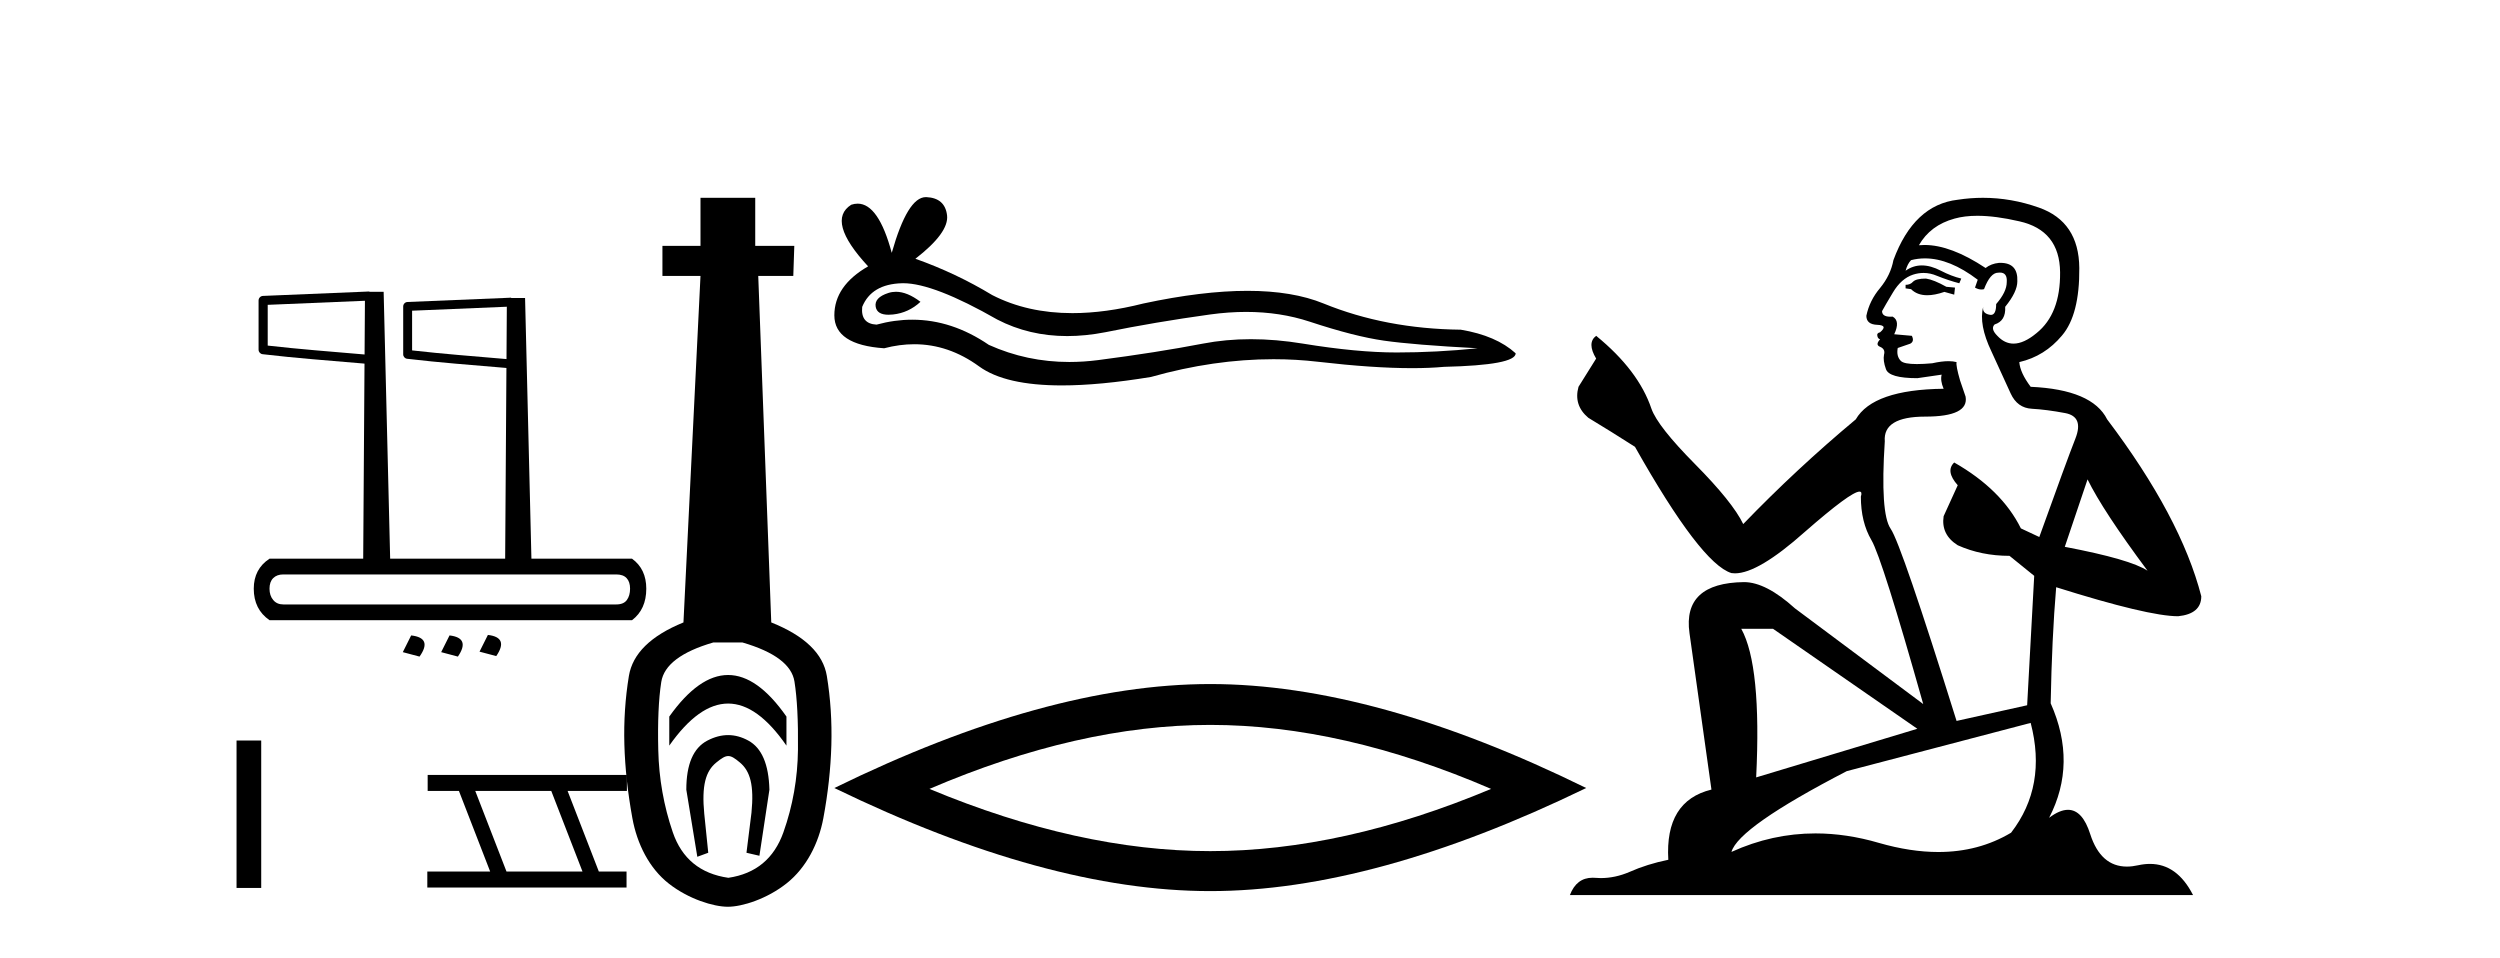 <?xml version='1.0' encoding='UTF-8' standalone='yes'?><svg xmlns='http://www.w3.org/2000/svg' xmlns:xlink='http://www.w3.org/1999/xlink' width='107.0' height='41.0' ><path d='M 15.619 12.873 L 15.604 15.172 L 15.602 15.172 C 14.114 15.044 12.827 14.947 11.458 14.791 L 11.458 13.047 L 15.619 12.873 ZM 15.808 12.475 L 15.613 12.484 L 11.255 12.665 C 11.151 12.669 11.068 12.755 11.067 12.859 L 11.067 14.966 C 11.067 15.065 11.141 15.149 11.24 15.16 C 12.686 15.33 14.02 15.427 15.568 15.56 L 15.601 15.564 L 15.542 24.372 L 16.71 24.372 L 16.42 12.49 L 15.809 12.49 L 15.808 12.475 Z' style='fill:#000000;stroke:none' /><path d='M 21.692 13.128 L 21.678 15.368 L 21.676 15.368 C 20.226 15.243 18.972 15.149 17.638 14.997 L 17.638 13.298 L 21.692 13.128 ZM 21.876 12.74 L 21.686 12.749 L 17.44 12.925 C 17.339 12.929 17.258 13.013 17.257 13.115 L 17.257 15.167 C 17.257 15.264 17.33 15.345 17.426 15.356 C 18.835 15.522 20.135 15.617 21.643 15.746 L 21.675 15.75 L 21.618 24.333 L 22.755 24.333 L 22.473 12.755 L 21.878 12.755 L 21.876 12.74 Z' style='fill:#000000;stroke:none' /><path d='M 26.377 24.586 Q 26.672 24.586 26.819 24.744 Q 26.967 24.901 26.967 25.196 Q 26.967 25.491 26.83 25.68 Q 26.693 25.87 26.377 25.87 L 12.124 25.87 Q 11.851 25.87 11.693 25.68 Q 11.535 25.491 11.535 25.196 Q 11.535 24.901 11.693 24.744 Q 11.851 24.586 12.124 24.586 ZM 11.535 23.912 Q 10.861 24.354 10.861 25.196 Q 10.861 26.08 11.535 26.544 L 27.051 26.544 Q 27.661 26.08 27.661 25.196 Q 27.661 24.354 27.051 23.912 ZM 20.882 27.175 L 20.524 27.891 L 21.24 28.08 Q 21.788 27.28 20.882 27.175 ZM 17.598 27.196 L 17.24 27.912 L 17.956 28.102 Q 18.524 27.302 17.598 27.196 ZM 19.24 27.196 L 18.882 27.912 L 19.598 28.102 Q 20.145 27.302 19.24 27.196 Z' style='fill:#000000;stroke:none' /><path d='M 10.124 31.694 L 10.124 38.004 L 11.18 38.004 L 11.18 31.694 Z' style='fill:#000000;stroke:none' /><path d='M 23.594 33.852 L 24.931 37.302 L 21.678 37.302 L 20.341 33.852 ZM 18.304 33.168 L 18.304 33.852 L 19.642 33.852 L 20.979 37.302 L 18.289 37.302 L 18.289 37.986 L 26.816 37.986 L 26.816 37.302 L 25.63 37.302 L 24.293 33.852 L 26.831 33.852 L 26.831 33.168 Z' style='fill:#000000;stroke:none' /><path d='M 31.163 28.89 C 30.327 28.89 29.488 29.483 28.645 30.669 L 28.645 31.912 C 29.488 30.712 30.327 30.112 31.163 30.112 C 31.999 30.112 32.831 30.712 33.66 31.912 L 33.66 30.669 C 32.831 29.483 31.999 28.89 31.163 28.89 ZM 31.163 31.462 C 30.87 31.462 30.574 31.541 30.274 31.698 C 29.674 32.012 29.374 32.712 29.374 33.798 L 29.845 36.67 L 30.313 36.498 L 30.142 34.827 C 30.027 33.627 30.199 33.009 30.656 32.637 C 30.885 32.451 31.028 32.359 31.169 32.359 C 31.31 32.359 31.449 32.451 31.67 32.637 C 32.113 33.009 32.278 33.612 32.163 34.784 L 31.949 36.498 L 32.503 36.627 L 32.931 33.798 C 32.903 32.712 32.603 32.012 32.031 31.698 C 31.745 31.541 31.456 31.462 31.163 31.462 ZM 31.774 27.497 C 33.146 27.897 33.889 28.454 34.003 29.169 C 34.117 29.883 34.167 30.855 34.153 32.084 C 34.139 33.312 33.931 34.491 33.531 35.62 C 33.131 36.748 32.346 37.398 31.174 37.57 C 29.974 37.398 29.181 36.748 28.795 35.62 C 28.409 34.491 28.202 33.319 28.174 32.105 C 28.145 30.891 28.188 29.919 28.302 29.19 C 28.416 28.462 29.159 27.897 30.531 27.497 ZM 29.981 8.466 L 29.981 10.524 L 28.352 10.524 L 28.352 11.81 L 29.981 11.81 L 29.252 26.64 C 27.852 27.211 27.074 27.976 26.916 28.933 C 26.759 29.89 26.695 30.869 26.723 31.869 C 26.752 32.869 26.866 33.919 27.066 35.02 C 27.266 36.12 27.788 37.166 28.631 37.823 C 29.474 38.481 30.538 38.809 31.153 38.809 C 31.767 38.809 32.831 38.474 33.674 37.802 C 34.517 37.131 35.039 36.091 35.239 35.02 C 35.439 33.948 35.553 32.905 35.582 31.891 C 35.61 30.876 35.546 29.89 35.389 28.933 C 35.232 27.976 34.439 27.211 33.01 26.64 L 32.453 11.81 L 33.953 11.81 L 33.996 10.524 L 32.324 10.524 L 32.324 8.466 Z' style='fill:#000000;stroke:none' /><path d='M 38.346 12.488 Q 38.18 12.488 38.022 12.539 Q 37.408 12.737 37.48 13.135 Q 37.542 13.471 38.03 13.471 Q 38.118 13.471 38.221 13.46 Q 38.89 13.388 39.396 12.918 Q 38.831 12.488 38.346 12.488 ZM 38.659 12.122 Q 39.963 12.122 42.684 13.677 Q 44.049 14.384 45.676 14.384 Q 46.462 14.384 47.309 14.219 Q 49.441 13.785 51.79 13.46 Q 52.588 13.35 53.336 13.35 Q 54.789 13.35 56.054 13.767 Q 57.969 14.4 59.234 14.58 Q 60.499 14.761 63.245 14.906 Q 61.474 15.086 59.776 15.086 Q 58.078 15.086 55.765 14.707 Q 54.609 14.517 53.538 14.517 Q 52.468 14.517 51.483 14.707 Q 49.514 15.086 47.002 15.412 Q 46.374 15.493 45.768 15.493 Q 43.949 15.493 42.323 14.761 Q 40.744 13.683 39.043 13.683 Q 38.292 13.683 37.517 13.894 Q 36.83 13.858 36.902 13.135 Q 37.3 12.159 38.601 12.123 Q 38.63 12.122 38.659 12.122 ZM 39.625 8.437 Q 38.843 8.437 38.167 10.822 Q 37.601 8.716 36.707 8.716 Q 36.573 8.716 36.433 8.763 Q 35.348 9.449 37.155 11.4 Q 35.71 12.232 35.71 13.496 Q 35.71 14.761 37.842 14.906 Q 38.501 14.733 39.13 14.733 Q 40.603 14.733 41.907 15.683 Q 43.024 16.496 45.448 16.496 Q 47.064 16.496 49.261 16.134 Q 51.959 15.374 54.506 15.374 Q 55.471 15.374 56.415 15.484 Q 58.776 15.757 60.435 15.757 Q 61.19 15.757 61.8 15.701 Q 64.871 15.628 64.871 15.122 Q 64.04 14.364 62.522 14.111 Q 59.306 14.074 56.65 12.99 Q 55.322 12.448 53.394 12.448 Q 51.465 12.448 48.935 12.99 Q 47.304 13.402 45.898 13.402 Q 43.971 13.402 42.467 12.629 Q 40.913 11.69 39.179 11.075 Q 40.624 9.955 40.534 9.214 Q 40.444 8.473 39.649 8.437 Q 39.637 8.437 39.625 8.437 Z' style='fill:#000000;stroke:none' /><path d='M 51.799 31.026 Q 57.467 31.026 63.819 33.765 Q 57.467 36.428 51.799 36.428 Q 46.17 36.428 39.78 33.765 Q 46.17 31.026 51.799 31.026 ZM 51.799 29.277 Q 44.801 29.277 35.71 33.727 Q 44.801 38.139 51.799 38.139 Q 58.798 38.139 67.889 33.727 Q 58.836 29.277 51.799 29.277 Z' style='fill:#000000;stroke:none' /><path d='M 82.432 11.923 Q 82.012 11.923 81.878 12.057 Q 81.76 12.191 81.559 12.191 L 81.559 12.342 L 81.794 12.376 Q 82.054 12.636 82.486 12.636 Q 82.806 12.636 83.22 12.493 L 83.64 12.611 L 83.674 12.309 L 83.304 12.275 Q 82.767 11.973 82.432 11.923 ZM 84.63 9.236 Q 85.405 9.236 86.426 9.472 Q 88.155 9.858 88.172 11.654 Q 88.189 13.433 87.165 14.256 Q 86.623 14.707 86.179 14.707 Q 85.797 14.707 85.486 14.373 Q 85.184 14.071 85.369 13.887 Q 85.856 13.736 85.822 13.131 Q 86.342 12.493 86.342 12.04 Q 86.375 11.25 85.617 11.25 Q 85.586 11.25 85.554 11.251 Q 85.218 11.285 84.983 11.47 Q 83.498 10.485 82.369 10.485 Q 82.247 10.485 82.129 10.496 L 82.129 10.496 Q 82.616 9.64 83.657 9.355 Q 84.081 9.236 84.63 9.236 ZM 89.347 20.517 Q 90.002 21.859 91.915 24.428 Q 91.193 23.941 88.373 23.404 L 89.347 20.517 ZM 82.387 11.059 Q 83.446 11.059 84.647 11.973 L 84.53 12.309 Q 84.671 12.391 84.803 12.391 Q 84.86 12.391 84.916 12.376 Q 85.184 11.671 85.52 11.671 Q 85.56 11.666 85.596 11.666 Q 85.919 11.666 85.889 12.074 Q 85.889 12.493 85.436 13.014 Q 85.436 13.478 85.21 13.478 Q 85.175 13.478 85.134 13.467 Q 84.832 13.4 84.882 13.131 L 84.882 13.131 Q 84.681 13.887 85.235 15.045 Q 85.772 16.22 86.057 16.841 Q 86.342 17.462 86.964 17.495 Q 87.585 17.529 88.39 17.68 Q 89.196 17.831 88.827 18.771 Q 88.457 19.711 87.282 22.984 L 86.494 22.615 Q 85.671 20.953 83.64 19.795 L 83.64 19.795 Q 83.254 20.164 83.791 20.768 L 83.187 22.094 Q 83.069 22.883 83.791 23.337 Q 84.798 23.79 86.007 23.79 L 87.064 24.646 L 86.762 30.185 L 83.741 30.856 Q 81.374 23.286 80.921 22.632 Q 80.468 21.977 80.669 18.889 Q 80.585 17.831 82.398 17.831 Q 84.278 17.831 84.127 16.975 L 83.892 16.287 Q 83.707 15.649 83.741 15.498 Q 83.593 15.458 83.397 15.458 Q 83.103 15.458 82.7 15.548 Q 82.32 15.582 82.044 15.582 Q 81.492 15.582 81.357 15.448 Q 81.156 15.246 81.223 14.894 L 81.76 14.709 Q 81.945 14.608 81.827 14.373 L 81.072 14.306 Q 81.341 13.736 81.005 13.551 Q 80.954 13.555 80.91 13.555 Q 80.552 13.555 80.552 13.316 Q 80.669 13.098 81.022 12.51 Q 81.374 11.923 81.878 11.755 Q 82.104 11.682 82.327 11.682 Q 82.617 11.682 82.902 11.805 Q 83.405 12.007 83.858 12.124 L 83.942 11.923 Q 83.523 11.822 83.069 11.587 Q 82.633 11.36 82.255 11.36 Q 81.878 11.36 81.559 11.587 Q 81.643 11.285 81.794 11.134 Q 82.085 11.059 82.387 11.059 ZM 75.885 26.912 L 82.062 31.192 L 75.164 33.273 Q 75.399 28.49 74.526 26.912 ZM 86.913 30.94 Q 87.618 33.643 86.074 35.64 Q 84.691 36.466 82.959 36.466 Q 81.77 36.466 80.417 36.076 Q 79.031 35.67 77.702 35.67 Q 75.847 35.67 74.106 36.462 Q 74.408 35.405 79.041 33.005 L 86.913 30.94 ZM 84.871 8.466 Q 84.333 8.466 83.791 8.549 Q 81.911 8.767 81.038 11.134 Q 80.921 11.772 80.468 12.326 Q 80.014 12.863 79.88 13.517 Q 79.88 13.887 80.35 13.903 Q 80.82 13.92 80.468 14.222 Q 80.317 14.256 80.35 14.373 Q 80.367 14.491 80.468 14.524 Q 80.249 14.759 80.468 14.843 Q 80.703 14.944 80.636 15.179 Q 80.585 15.431 80.719 15.8 Q 80.854 16.186 82.062 16.186 L 83.103 16.035 L 83.103 16.035 Q 83.036 16.287 83.187 16.639 Q 80.166 16.673 79.427 17.949 Q 76.892 20.063 74.61 22.43 Q 74.157 21.49 72.545 19.862 Q 70.951 18.251 70.682 17.495 Q 70.128 15.85 68.315 14.373 Q 67.912 14.675 68.315 15.347 L 67.56 16.555 Q 67.342 17.344 67.98 17.881 Q 68.953 18.469 69.977 19.124 Q 72.797 24.125 74.106 24.528 Q 74.179 24.539 74.257 24.539 Q 75.254 24.539 77.245 22.766 Q 79.218 21.041 79.586 21.041 Q 79.715 21.041 79.645 21.255 Q 79.645 22.346 80.098 23.118 Q 80.552 23.89 82.314 30.134 L 76.825 26.039 Q 75.583 24.914 74.643 24.914 Q 72.008 24.948 72.31 27.096 L 73.25 33.794 Q 71.253 34.28 71.404 36.798 Q 70.497 36.983 69.742 37.319 Q 69.132 37.582 68.51 37.582 Q 68.38 37.582 68.248 37.57 Q 68.203 37.567 68.159 37.567 Q 67.475 37.567 67.191 38.309 L 93.862 38.309 Q 93.182 36.975 92.018 36.975 Q 91.776 36.975 91.512 37.033 Q 91.258 37.09 91.032 37.09 Q 89.911 37.09 89.464 35.707 Q 89.133 34.66 88.51 34.66 Q 88.154 34.66 87.702 35.002 Q 88.911 32.669 87.769 30.101 Q 87.82 27.315 88.004 25.133 Q 91.949 26.375 93.224 26.375 Q 94.215 26.274 94.215 25.519 Q 93.342 22.128 90.186 17.949 Q 89.548 16.673 86.913 16.555 Q 86.46 15.951 86.426 15.498 Q 87.517 15.246 88.256 14.357 Q 89.011 13.467 88.994 11.47 Q 88.978 9.489 87.266 8.885 Q 86.08 8.466 84.871 8.466 Z' style='fill:#000000;stroke:none' /></svg>